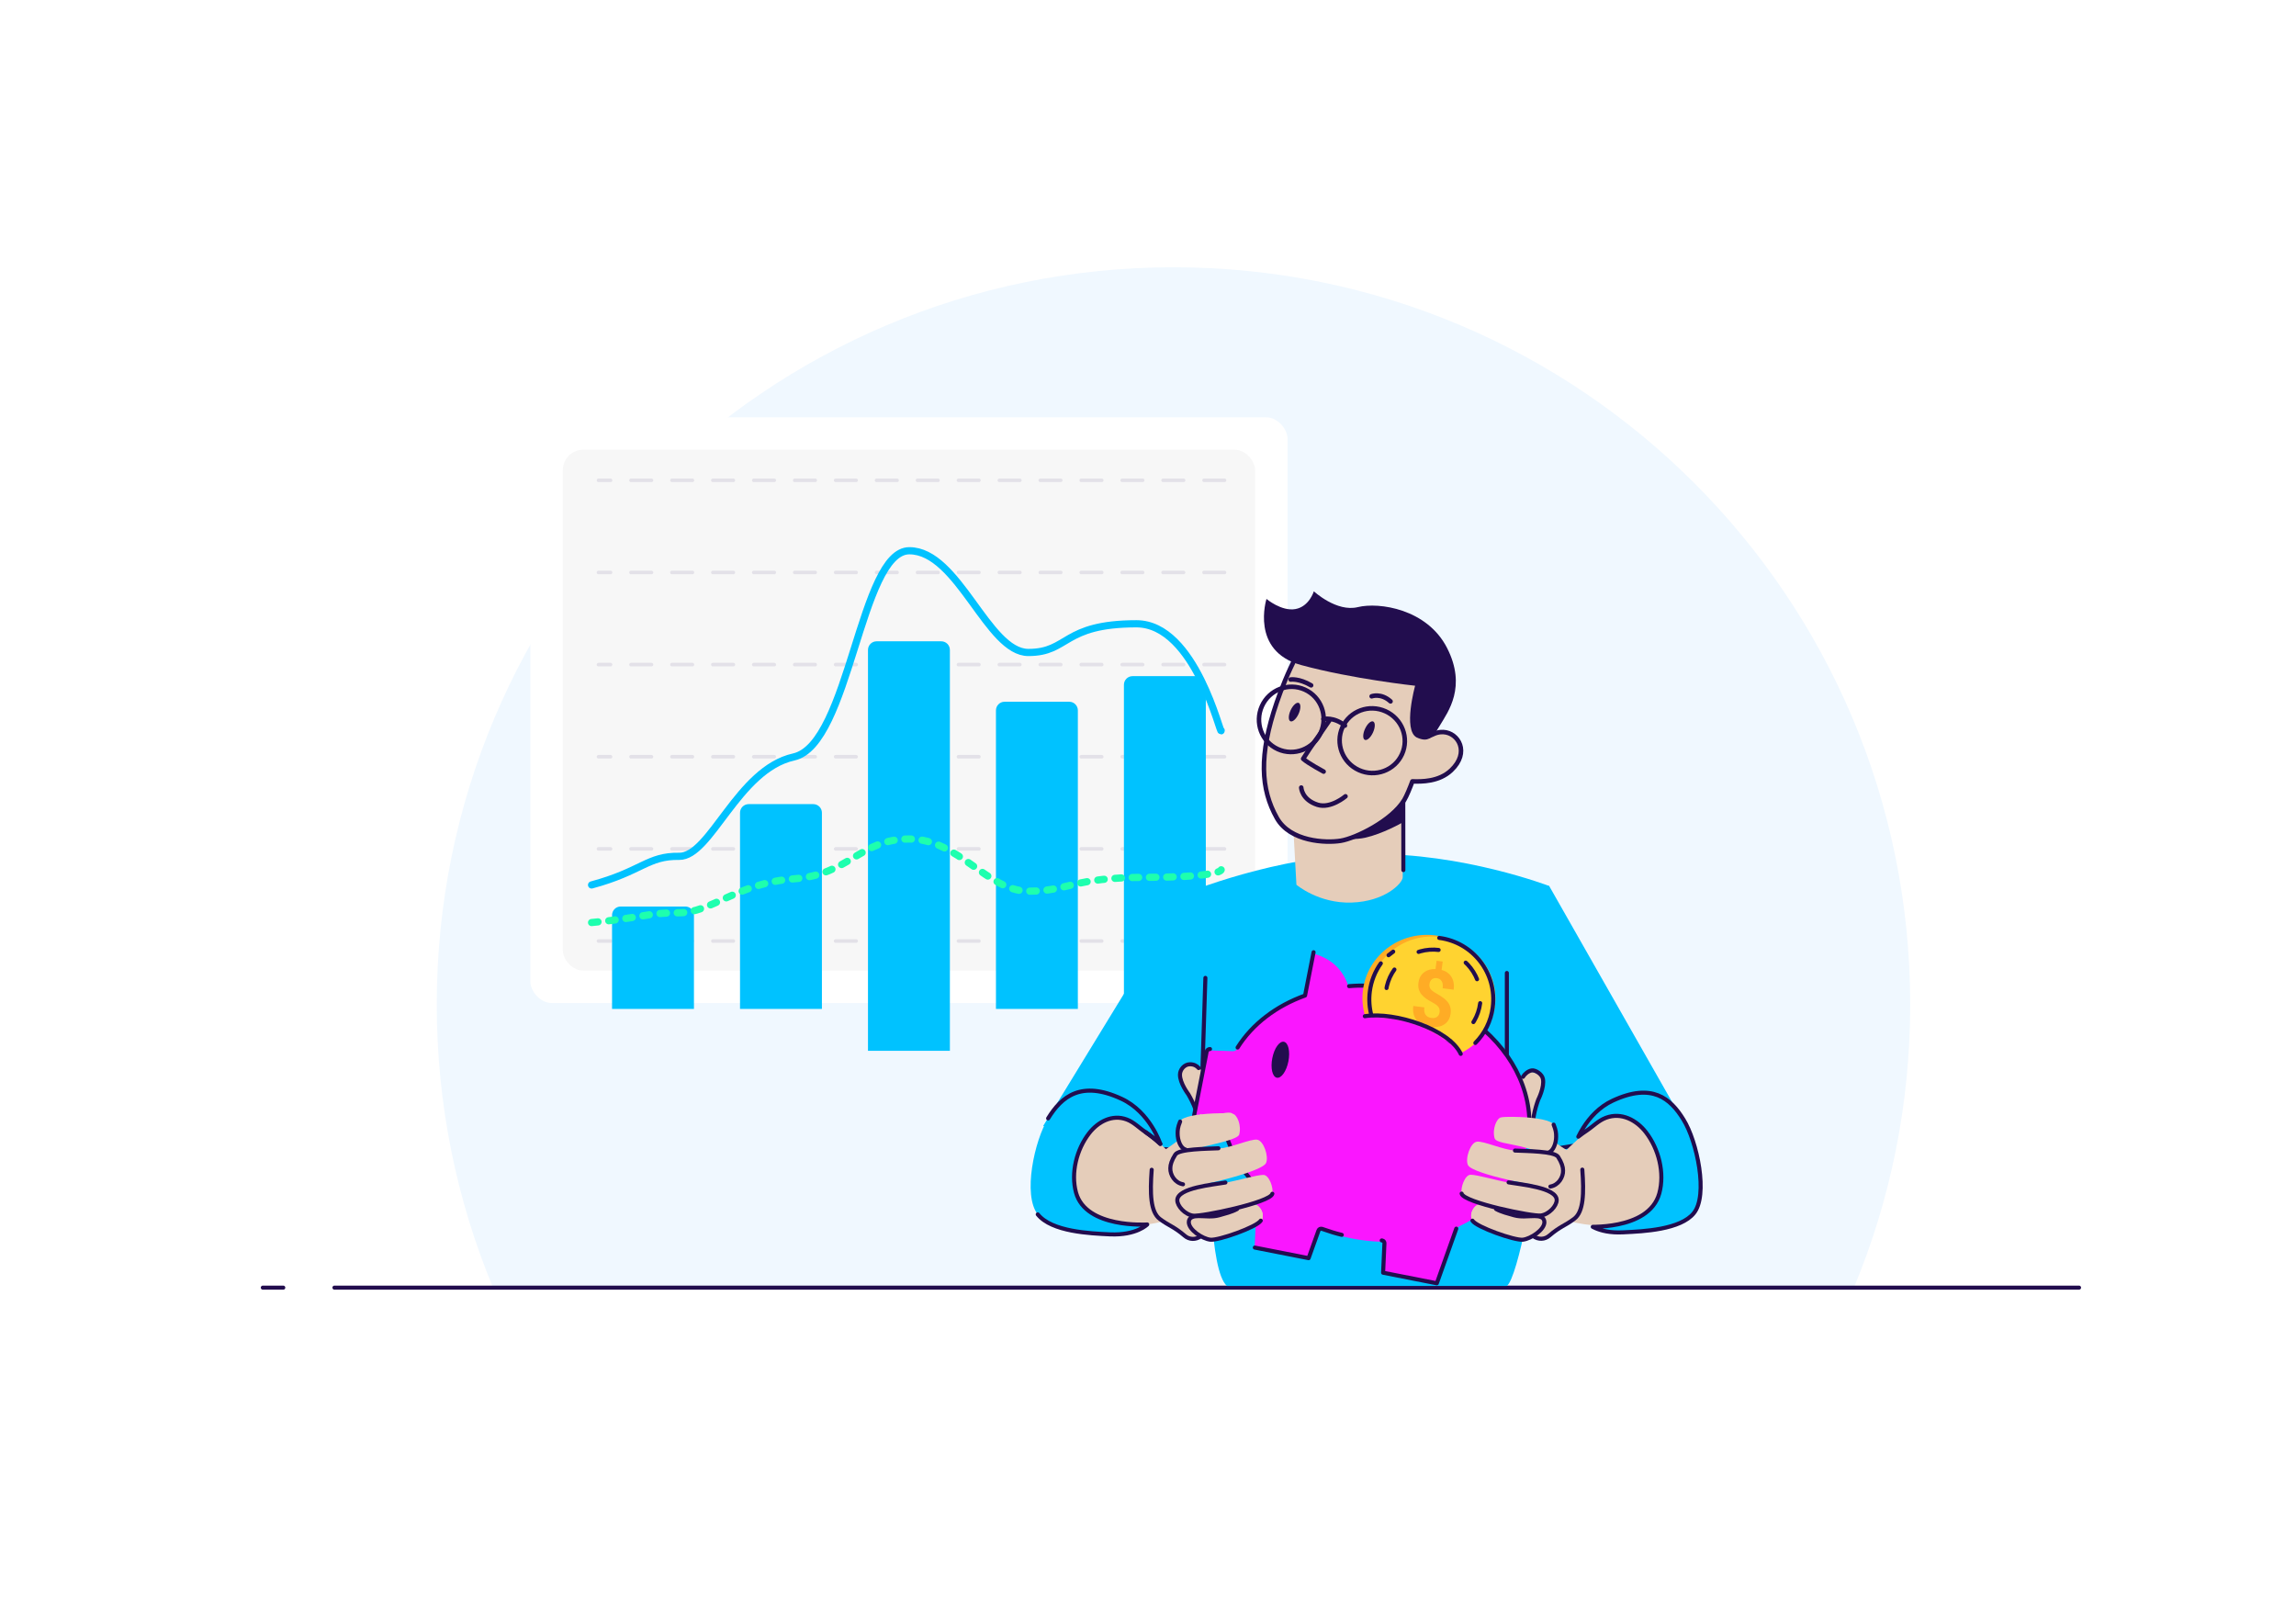 <svg width="1132" height="789" viewBox="0 0 1132 789" fill="none" xmlns="http://www.w3.org/2000/svg">
<path fill-rule="evenodd" clip-rule="evenodd" d="M914.034 634.787C931.918 591.808 941.792 544.657 941.792 495.197C941.792 294.478 779.169 131.762 578.564 131.762C377.958 131.762 215.335 294.478 215.335 495.197C215.335 544.657 225.209 591.808 243.093 634.787H914.034Z" fill="#F0F8FF"/>
<path d="M164.887 634.787H1025.03" stroke="#220D4E" stroke-width="2" stroke-linecap="round" stroke-linejoin="round"/>
<path d="M129.573 634.787H139.663" stroke="#220D4E" stroke-width="2" stroke-linecap="round" stroke-linejoin="round"/>
<g filter="url(#filter0_d)">
<rect x="261.475" y="204.71" width="373.318" height="288.775" rx="10.643" fill="white"/>
<rect x="277.475" y="220.71" width="341.318" height="256.775" rx="10.095" fill="#F7F7F7"/>
<g opacity="0.4">
<line x1="603.716" y1="235.787" x2="295.075" y2="235.787" stroke="#C6C1D2" stroke-width="1.774" stroke-linecap="round" stroke-linejoin="round" stroke-dasharray="10.09 10.09"/>
<line x1="603.716" y1="281.214" x2="295.075" y2="281.214" stroke="#C6C1D2" stroke-width="1.774" stroke-linecap="round" stroke-linejoin="round" stroke-dasharray="10.09 10.09"/>
<line x1="603.716" y1="326.64" x2="295.075" y2="326.64" stroke="#C6C1D2" stroke-width="1.774" stroke-linecap="round" stroke-linejoin="round" stroke-dasharray="10.09 10.09"/>
<line x1="603.716" y1="372.066" x2="295.075" y2="372.066" stroke="#C6C1D2" stroke-width="1.774" stroke-linecap="round" stroke-linejoin="round" stroke-dasharray="10.09 10.09"/>
<line x1="603.716" y1="417.493" x2="295.075" y2="417.493" stroke="#C6C1D2" stroke-width="1.774" stroke-linecap="round" stroke-linejoin="round" stroke-dasharray="10.09 10.09"/>
<line x1="603.716" y1="462.92" x2="295.075" y2="462.92" stroke="#C6C1D2" stroke-width="1.774" stroke-linecap="round" stroke-linejoin="round" stroke-dasharray="10.09 10.09"/>
</g>
<g filter="url(#filter1_i)">
<path d="M301.76 417.073C301.76 414.724 303.663 412.821 306.012 412.821H337.886C340.235 412.821 342.139 414.724 342.139 417.073V463.294H301.76V417.073Z" fill="#00C2FF"/>
</g>
<g filter="url(#filter2_i)">
<path d="M364.852 366.599C364.852 364.25 366.756 362.346 369.105 362.346H400.979C403.327 362.346 405.231 364.25 405.231 366.599V463.294H364.852V366.599Z" fill="#00C2FF"/>
</g>
<g filter="url(#filter3_i)">
<path d="M491.037 316.126C491.037 313.777 492.941 311.873 495.289 311.873H527.163C529.512 311.873 531.416 313.777 531.416 316.126V463.295H491.037V316.126Z" fill="#00C2FF"/>
</g>
<g filter="url(#filter4_i)">
<path d="M554.129 303.507C554.129 301.158 556.033 299.254 558.381 299.254H590.255C592.604 299.254 594.508 301.158 594.508 303.507V463.294H554.129V303.507Z" fill="#00C2FF"/>
</g>
<g filter="url(#filter5_i)">
<path d="M427.944 265.651C427.944 263.303 429.848 261.399 432.197 261.399H464.071C466.419 261.399 468.323 263.303 468.323 265.651V463.294H427.944V265.651Z" fill="#00C2FF"/>
</g>
<path d="M291.665 435.267C316.401 428.612 319.311 420.891 334.832 421.158C350.352 421.424 363.691 378.295 391.337 372.172C418.983 366.049 424.076 270.51 448.327 270.51C472.578 270.51 486.886 320.66 507.015 320.66C527.143 320.66 523.67 306.515 560.289 306.515C589.585 306.515 601.917 362.766 602.079 359.128" stroke="#00C2FF" stroke-width="3.548" stroke-linecap="round" stroke-linejoin="round"/>
<path d="M291.665 453.8C316.401 451.527 319.311 448.89 334.832 448.981C350.352 449.072 363.69 434.342 391.337 432.251C418.983 430.159 424.076 412.611 448.327 412.611C472.578 412.611 486.886 438.343 507.014 438.343C527.143 438.343 528.355 431.523 564.975 431.523C594.27 431.523 601.917 429.038 602.079 427.795" stroke="#1EFFAE" stroke-width="3.548" stroke-linecap="round" stroke-linejoin="round" stroke-dasharray="3.19 5.32"/>
</g>
<path d="M763.795 436.784C763.795 436.784 721.175 420.414 675.277 421.052C629.38 421.69 584.028 440.581 584.028 440.581C584.028 440.581 591.131 507.848 594.956 554.538C596.765 576.618 596.165 626.044 604.907 633.965H742.944C748.265 629.895 758.331 578.923 758.331 554.538C758.331 506.201 763.795 436.784 763.795 436.784Z" fill="#00C2FF"/>
<path d="M831.651 556.038L751.623 583.736L706.427 445.66L763.799 436.785L831.651 556.038Z" fill="#00C2FF"/>
<path d="M806.115 559.763L767.39 566.225" stroke="#220D4E" stroke-width="2" stroke-linecap="round" stroke-linejoin="round"/>
<path d="M742.929 479.664L742.929 545.614" stroke="#220D4E" stroke-width="2" stroke-linecap="round" stroke-linejoin="round"/>
<path d="M615.267 576.211L514.31 555.107L584.397 440.43L639.011 449.901L615.267 576.211Z" fill="#00C2FF"/>
<path d="M551.311 565.781L605.372 567.637" stroke="#220D4E" stroke-width="2" stroke-linecap="round" stroke-linejoin="round"/>
<path d="M594.292 482.084L591.784 559.94" stroke="#220D4E" stroke-width="2" stroke-linecap="round" stroke-linejoin="round"/>
<path d="M755.245 560.414C756.486 559.808 757.347 558.699 756.453 556.952C754.347 552.753 758.404 542.1 758.404 542.1C758.404 542.1 761.547 536.001 760.704 531.86C760.288 529.55 753.78 527.669 752.93 528.3C751.722 529.09 750.768 530.216 750.034 531.493L753.298 549.603L755.245 560.414Z" fill="#E5CDBA"/>
<path d="M755.245 560.414C756.486 559.809 757.346 558.7 756.453 556.952C754.347 552.753 758.404 542.1 758.404 542.1C758.404 542.1 761.547 536.001 760.704 531.86C760.288 529.55 757.014 527.369 755.147 527.706C753.279 528.042 751.628 529.58 750.894 530.857" stroke="#220D4E" stroke-width="2" stroke-linecap="round" stroke-linejoin="round"/>
<path d="M592.202 556.867C590.874 556.492 589.83 555.553 590.399 553.675C591.727 549.169 585.845 539.404 585.845 539.404C585.845 539.404 581.671 533.959 581.766 529.734C581.766 527.387 585.845 523.992 588.786 524.852C590.115 525.415 591.253 526.354 592.202 527.481V545.882V556.867Z" fill="#E5CDBA"/>
<path d="M592.202 556.867C590.874 556.492 589.83 555.553 590.399 553.675C591.727 549.168 585.845 539.404 585.845 539.404C585.845 539.404 581.671 533.959 581.766 529.734C581.766 527.387 583.864 524.66 586.71 524.66C588.607 524.66 590.03 525.411 590.979 526.538" stroke="#220D4E" stroke-width="2" stroke-linecap="round" stroke-linejoin="round"/>
<path d="M753.852 556.337C753.925 554.681 753.916 553.008 753.826 551.32C752.638 530.116 738.513 510.128 716.915 498.111C716.573 497.919 716.272 497.734 715.922 497.582C714.743 496.932 713.514 496.315 712.245 495.689C712.245 495.689 712.245 495.689 712.253 495.649C711.212 495.152 710.122 494.687 709.073 494.23C708.804 494.094 708.528 493.998 708.292 493.91C708.251 493.902 708.211 493.894 708.178 493.845C702.494 491.433 696.406 489.567 689.989 488.306L689.867 488.282L689.827 488.274C689.705 488.25 689.583 488.226 689.502 488.21C689.38 488.186 689.299 488.17 689.177 488.146C689.096 488.13 689.055 488.122 688.974 488.106C688.852 488.082 688.73 488.058 688.649 488.042L688.608 488.034C687.755 487.867 686.895 487.739 686.034 487.612C685.993 487.604 685.952 487.596 685.871 487.58C685.01 487.452 684.19 487.333 683.322 487.245C683.24 487.23 683.2 487.222 683.118 487.206C680.236 486.848 677.362 486.659 674.554 486.566C671.324 486.474 668.144 486.559 665.013 486.82C663.907 483.219 662.121 479.86 659.55 477.057C656.654 473.982 652.746 471.542 647.505 470.094L643.306 491.45C629.099 496.552 617.346 505.478 610.046 517.076C609.627 517.704 608.721 518.236 607.966 518.213L596.441 517.827C595.687 517.804 594.943 518.368 594.793 519.132L588.467 551.307C588.324 552.031 588.791 552.874 589.499 553.139L602.596 557.97C603.303 558.234 604.03 559.045 604.269 559.761C606.953 568.852 612.004 577.49 618.964 584.999C619.487 585.561 619.873 586.598 619.845 587.386L618.538 615.702L645.059 620.917L649.931 607.296C650.195 606.596 650.891 606.273 651.614 606.457C651.655 606.465 651.655 606.465 651.696 606.473C651.972 606.569 652.289 606.673 652.565 606.769C655.443 607.795 658.385 608.707 661.408 609.427C662.935 609.811 664.471 610.154 666.014 610.458C671.091 611.456 676.165 612.036 681.116 612.174C681.157 612.182 681.197 612.19 681.279 612.206C681.319 612.214 681.36 612.222 681.4 612.23C682.05 612.358 682.483 612.944 682.438 613.603L681.782 628.095L708.263 633.302L717.862 606.365C718.126 605.665 718.884 604.812 719.58 604.489C736.847 596.271 749.432 582.036 752.951 564.139C753.457 561.565 753.76 558.951 753.852 556.337Z" fill="#FA16FF"/>
<path d="M753.983 555.675C754.055 554.018 754.047 552.345 753.957 550.657C752.768 529.453 738.643 509.465 717.045 497.449C716.704 497.256 716.402 497.072 716.053 496.919C714.873 496.27 713.644 495.652 712.375 495.027C712.375 495.027 712.375 495.027 712.383 494.986C711.342 494.489 710.252 494.024 709.203 493.567C708.934 493.431 708.658 493.335 708.422 493.247C708.382 493.239 708.341 493.231 708.308 493.183M683.452 486.583C683.371 486.567 683.33 486.559 683.249 486.543C680.366 486.185 677.493 485.996 674.685 485.903C671.454 485.811 668.274 485.896 665.143 486.158M647.635 469.431L643.436 490.787C629.229 495.889 617.476 504.815 610.176 516.413M596.572 517.164C595.817 517.141 595.073 517.705 594.923 518.469L588.597 550.644C588.455 551.368 588.921 552.212 589.629 552.476M604.399 559.098C607.083 568.189 612.134 576.827 619.095 584.336C619.617 584.898 620.004 585.935 619.975 586.723M618.668 615.039L645.189 620.254L650.061 606.633C650.325 605.933 651.021 605.61 651.745 605.794C651.785 605.802 651.785 605.802 651.826 605.81C652.102 605.906 652.419 606.01 652.696 606.106C655.574 607.132 658.516 608.044 661.538 608.764M681.246 611.511C681.287 611.519 681.328 611.527 681.409 611.543C681.449 611.551 681.49 611.559 681.531 611.567C682.18 611.695 682.614 612.281 682.568 612.941L681.913 627.432L708.393 632.639L717.992 605.703" stroke="#220D4E" stroke-width="2" stroke-linecap="round" stroke-linejoin="round"/>
<ellipse cx="631.256" cy="522.438" rx="4.046" ry="9.028" transform="rotate(11.123 631.256 522.438)" fill="#220D4E"/>
<mask id="mask0" mask-type="alpha" maskUnits="userSpaceOnUse" x="663" y="445" width="90" height="80">
<path d="M747.799 510.191C754.539 504.044 753.873 488.795 745.507 466.282C729.533 449.638 725.845 440.544 696.945 448.75C673.688 445.75 647.296 501.534 676.623 501.012C679.534 500.96 682.485 501.119 685.458 501.503C699.334 503.292 711.491 509.678 720.597 518.933C733.102 531.643 736.03 520.923 747.799 510.191Z" fill="#C4C4C4"/>
</mask>
<g mask="url(#mask0)">
<path d="M699.744 523.213C717.288 525.476 733.302 513.416 735.512 496.277C737.723 479.137 725.292 463.409 707.748 461.147C690.204 458.884 674.19 470.944 671.98 488.083C669.769 505.223 682.2 520.951 699.744 523.213Z" fill="#FFAC25"/>
<path d="M702.378 522.063C719.382 524.256 734.902 512.577 737.043 495.978C739.183 479.378 727.134 464.144 710.13 461.951C693.126 459.758 677.605 471.437 675.465 488.036C673.324 504.636 685.373 519.87 702.378 522.063Z" fill="#FFD330"/>
<circle cx="706.56" cy="491.549" r="23.406" transform="rotate(7.348 706.56 491.549)" stroke="#220D4E" stroke-width="2" stroke-linecap="round" stroke-linejoin="round" stroke-dasharray="10 15"/>
<path d="M709.755 499.033C709.889 497.994 709.707 497.132 709.208 496.45C708.724 495.756 707.831 495.061 706.531 494.365C705.231 493.669 704.118 493.003 703.192 492.368C702.269 491.721 701.492 491.021 700.862 490.27C700.246 489.508 699.795 488.65 699.51 487.699C699.237 486.749 699.181 485.652 699.341 484.41C699.617 482.268 700.521 480.6 702.052 479.405C703.584 478.211 705.487 477.644 707.761 477.706L708.286 473.637L711.297 474.025L710.765 478.151C712.944 478.754 714.56 479.916 715.614 481.637C716.669 483.346 717.037 485.436 716.718 487.907L711.28 487.206C711.476 485.685 711.309 484.51 710.778 483.681C710.262 482.842 709.483 482.355 708.442 482.22C707.413 482.088 706.578 482.283 705.937 482.806C705.297 483.316 704.91 484.091 704.776 485.13C704.652 486.094 704.828 486.903 705.305 487.557C705.782 488.211 706.727 488.939 708.141 489.74C709.568 490.542 710.729 491.278 711.625 491.948C712.522 492.605 713.259 493.319 713.836 494.089C714.414 494.846 714.822 495.685 715.061 496.605C715.301 497.512 715.346 498.543 715.198 499.696C714.92 501.851 714.029 503.515 712.526 504.687C711.023 505.859 709.09 506.415 706.726 506.355L706.238 510.139L703.246 509.753L703.731 505.988C701.196 505.378 699.32 504.202 698.104 502.46C696.901 500.707 696.468 498.531 696.803 495.932L702.241 496.634C702.046 498.142 702.248 499.347 702.846 500.249C703.458 501.14 704.428 501.671 705.758 501.842C706.862 501.985 707.771 501.806 708.486 501.305C709.203 500.792 709.626 500.034 709.755 499.033Z" fill="#FFAC25"/>
<path d="M709.578 462.377C726.312 464.535 738.129 479.85 735.97 496.585C735.079 503.498 731.942 509.572 727.387 514.168M680.793 474.932C677.96 478.897 676.037 483.598 675.37 488.769C673.212 505.504 685.028 520.819 701.763 522.977C704.718 523.358 707.628 523.304 710.43 522.863" stroke="#220D4E" stroke-width="2" stroke-linecap="round" stroke-linejoin="round"/>
<path d="M684.594 470.923L686.901 469.143" stroke="#220D4E" stroke-width="2" stroke-linecap="round" stroke-linejoin="round"/>
</g>
<path d="M672.907 500.976C687.878 498.62 714.61 507.521 720.191 519.556" stroke="#220D4E" stroke-width="2" stroke-linecap="round"/>
<path d="M553.384 550.691C561.069 551.911 579.474 571.158 579.474 571.158C579.474 571.158 586.684 598.292 577.956 600.92C555.377 607.586 544.941 602.798 536.213 596.789C529.382 592.095 528.339 582.331 528.718 574.82C529.477 563.178 537.731 548.156 553.384 550.691Z" fill="#E5CDBA"/>
<path d="M572.073 563.929C572.073 563.929 566.95 548.156 552.909 541.677C533.081 532.476 523.404 540.551 516.763 551.348C510.027 562.145 504.145 589.184 511.64 598.667C518.566 607.305 537.445 608.056 547.311 608.525C560.404 609.089 565.621 603.643 565.621 603.643C565.621 603.643 535.453 605.709 530.519 587.964C527.863 578.2 530.804 566.651 536.971 558.671C541.335 553.038 548.355 549.188 555.565 551.911C559.075 553.226 561.637 556.042 564.768 558.108C567.329 559.892 569.796 561.769 572.073 563.929Z" fill="#00C2FF"/>
<path d="M516.76 551.348C523.401 540.551 533.078 532.476 552.906 541.677C566.947 548.155 572.07 563.928 572.07 563.928C569.793 561.769 567.326 559.891 564.765 558.107" stroke="#220D4E" stroke-width="2" stroke-linecap="round" stroke-linejoin="round"/>
<path d="M572.072 563.928C569.795 561.769 567.329 559.891 564.767 558.107C561.637 556.042 559.075 553.225 555.565 551.911C548.355 549.188 541.334 553.038 536.97 558.671C530.804 566.651 527.863 578.199 530.519 587.964C535.452 605.708 565.621 603.643 565.621 603.643C565.621 603.643 560.403 609.088 547.311 608.525C537.445 608.056 518.566 607.304 511.64 598.667" stroke="#220D4E" stroke-width="2" stroke-linecap="round" stroke-linejoin="round"/>
<path d="M592.012 609.444C589.451 611.322 586.32 611.134 584.138 609.256C578.635 604.562 576.548 604.468 571.9 600.994C567.156 597.52 566.966 588.226 567.82 576.677C568.579 565.129 580.722 568.322 590.399 550.013C590.399 550.013 591.727 550.107 592.297 548.981V556.679L592.107 580.245L592.012 609.444Z" fill="#E5CDBA"/>
<path d="M592.012 609.444C589.451 611.322 586.32 611.134 584.138 609.256C578.635 604.562 576.548 604.468 571.9 600.994C567.156 597.52 566.966 588.225 567.82 576.677" stroke="#220D4E" stroke-width="2" stroke-miterlimit="10" stroke-linecap="round"/>
<path d="M614.212 575.175L612.03 566.725C612.03 566.725 618.386 563.909 620.094 564.754C622.371 565.787 623.699 571.232 622.276 573.204C621.138 574.612 614.212 575.175 614.212 575.175Z" fill="#E5CDBA"/>
<path d="M600.461 557.618L599.702 549.544C599.702 549.544 605.869 547.854 607.292 548.793C609.189 550.013 609.663 555.271 608.051 556.867C606.912 558.181 600.461 557.618 600.461 557.618Z" fill="#E5CDBA"/>
<path d="M617.724 590.761L615.636 582.686C615.636 582.686 621.329 580.058 622.941 580.903C624.934 581.935 626.357 587.193 625.029 588.977C623.985 590.385 617.724 590.761 617.724 590.761Z" fill="#E5CDBA"/>
<path d="M586.503 602.497C586.503 606.252 593.144 610.759 597.129 611.134C601.113 611.51 619.993 604.938 621.985 601.745C623.977 598.553 620.846 593.202 617.621 593.765C614.68 594.328 606.236 598.647 599.785 599.492C593.998 600.337 586.503 597.708 586.503 602.497Z" fill="#E5CDBA"/>
<path d="M577.399 576.02C577.304 579.306 580.918 584.244 584.903 584.901C588.888 585.558 621.988 577.898 624.17 573.391C625.688 570.293 623.031 562.313 619.806 561.843C616.58 561.374 606.903 565.88 601.116 566.162C595.329 566.444 581.668 566.444 579.865 569.26C578.063 572.077 577.399 574.236 577.399 576.02Z" fill="#E5CDBA"/>
<path d="M580.322 558.947C580.322 562.233 582.328 566.441 584.795 567.098C586.123 567.474 588.481 566.48 595.121 564.883C600.909 563.475 610.301 561.482 610.965 559.322C612.198 554.722 609.921 549.558 607.834 549.089C605.747 548.619 598.727 548.807 595.121 549.089C591.516 549.37 582.693 550.215 581.555 553.032C580.511 555.849 580.322 557.069 580.322 558.947Z" fill="#E5CDBA"/>
<path d="M580.436 591.699C580.436 594.61 584.23 598.741 588.215 599.304C592.199 599.868 626.353 592.826 627.302 588.507C627.966 585.597 625.689 579.119 622.843 579.212C619.522 579.212 610.604 581.935 604.153 583.062C598.461 584.001 580.436 585.503 580.436 591.699Z" fill="#E5CDBA"/>
<path d="M586.503 602.497C586.503 606.252 593.144 610.759 597.129 611.134C601.113 611.51 619.993 604.938 621.985 601.745C623.977 598.553 620.846 593.202 617.621 593.765C614.68 594.328 606.236 598.647 599.785 599.492C593.998 600.337 586.503 597.708 586.503 602.497Z" fill="#E5CDBA"/>
<path d="M614.777 604.656L611.741 598.459C611.741 598.459 616.864 594.986 618.477 595.173C620.564 595.549 622.556 599.492 621.513 601.37C620.659 602.778 614.777 604.656 614.777 604.656Z" fill="#E5CDBA"/>
<path d="M600.723 566.088C594.936 566.37 581.275 566.37 579.472 569.186C577.67 572.003 577.005 574.162 577.005 575.946C576.911 579.232 579.282 583.176 583.267 583.833" stroke="#220D4E" stroke-width="2" stroke-miterlimit="10" stroke-linecap="round"/>
<path d="M604.161 582.968C598.469 584 580.443 585.502 580.443 591.699C580.443 594.61 584.238 598.741 588.223 599.304C592.207 599.867 626.36 592.826 627.309 588.507" stroke="#220D4E" stroke-width="2" stroke-miterlimit="10" stroke-linecap="round"/>
<path d="M581.841 552.907C580.702 555.723 580.607 557.038 580.607 558.822C580.607 562.108 582.031 566.051 584.497 566.708" stroke="#220D4E" stroke-width="2" stroke-miterlimit="10" stroke-linecap="round"/>
<path d="M621.598 601.765C619.606 604.958 600.727 611.624 596.742 611.154C592.758 610.685 586.117 606.272 586.117 602.517C586.117 599.888 588.773 599.512 590.955 599.512C594.37 599.512 597.596 600.075 601.011 599.137C603.952 598.292 607.178 597.541 609.929 596.038" stroke="#220D4E" stroke-width="2" stroke-miterlimit="10" stroke-linecap="round"/>
<path d="M794.169 550.691C786.484 551.911 768.08 571.158 768.08 571.158C768.08 571.158 760.869 598.292 769.598 600.921C792.177 607.587 802.612 602.798 811.34 596.79C818.171 592.095 819.215 582.331 818.835 574.82C818.171 563.178 809.917 548.156 794.169 550.691Z" fill="#E5CDBA"/>
<path d="M795.153 542.585L795.155 542.585C804.913 538.056 811.996 537.857 817.389 539.957C822.814 542.069 826.748 546.587 830.026 551.962L830.026 551.962L830.031 551.971C833.303 557.216 836.425 566.531 837.776 575.728C838.45 580.315 838.676 584.826 838.276 588.744C837.874 592.682 836.852 595.908 835.13 598.038L835.127 598.042C831.904 602.062 825.772 604.357 818.984 605.678C812.468 606.945 805.599 607.27 800.679 607.503C800.513 607.511 800.35 607.519 800.189 607.526L800.186 607.527C793.791 607.848 789.392 606.677 786.621 605.462C786.123 605.243 785.677 605.023 785.28 604.809C785.759 604.807 786.282 604.798 786.841 604.782C789.784 604.697 793.772 604.397 797.927 603.531C806.15 601.816 815.458 597.781 818.087 588.326L818.088 588.32C820.838 578.212 817.794 566.346 811.463 558.154L811.463 558.153C806.958 552.338 799.513 548.129 791.726 551.069C789.83 551.779 788.219 552.884 786.726 554.028C786.249 554.393 785.79 554.758 785.338 555.116C784.34 555.908 783.376 556.673 782.324 557.367C780.903 558.305 779.506 559.302 778.152 560.375C778.799 559.043 779.651 557.459 780.729 555.771C783.707 551.109 788.369 545.716 795.153 542.585Z" fill="#00C2FF" stroke="#220D4E" stroke-width="2" stroke-linecap="round" stroke-linejoin="round"/>
<path d="M755.938 609.37C758.499 611.248 761.63 611.06 763.812 609.183C769.314 604.488 771.402 604.394 776.05 600.92C780.794 597.447 780.983 588.152 780.13 576.604C779.371 565.055 768.351 570.832 758.675 552.524C758.675 552.524 755.149 552.37 754.579 551.243L755.653 556.606L755.748 580.171L755.938 609.37Z" fill="#E5CDBA"/>
<path d="M755.938 609.37C758.5 611.248 761.631 611.06 763.813 609.182C769.315 604.488 771.402 604.394 776.051 600.92C780.794 597.447 780.984 588.152 780.13 576.604" stroke="#220D4E" stroke-width="2" stroke-miterlimit="10" stroke-linecap="round"/>
<path d="M733.731 575.101L735.913 566.651C735.913 566.651 729.557 563.835 727.849 564.68C725.572 565.713 724.244 571.158 725.667 573.13C726.806 574.538 733.731 575.101 733.731 575.101Z" fill="#E5CDBA"/>
<path d="M730.222 590.687L732.309 582.612C732.309 582.612 726.617 579.984 725.004 580.829C723.012 581.861 721.589 587.119 722.917 588.903C723.961 590.311 730.222 590.687 730.222 590.687Z" fill="#E5CDBA"/>
<path d="M761.438 602.423C761.438 606.178 754.797 610.685 750.812 611.06C746.828 611.436 727.948 604.864 725.956 601.671C723.964 598.479 727.095 593.128 730.32 593.691C733.261 594.254 741.705 598.573 748.156 599.418C753.943 600.263 761.438 597.634 761.438 602.423Z" fill="#E5CDBA"/>
<path d="M770.533 577.017C770.627 580.303 768.256 584.246 764.271 584.903C760.287 585.561 725.943 578.895 723.761 574.388C722.244 571.29 724.9 563.309 728.125 562.84C731.446 562.37 741.028 566.877 746.815 567.159C752.602 567.44 766.263 567.44 768.066 570.257C769.868 573.074 770.533 575.233 770.533 577.017Z" fill="#E5CDBA"/>
<path d="M767.514 560.728C767.514 564.014 766.091 567.957 763.624 568.615C762.296 568.99 755.845 566.643 749.204 565.047C743.417 563.639 737.535 563.263 736.871 561.104C735.638 556.503 737.915 551.339 740.002 550.87C742.089 550.4 749.109 550.588 752.714 550.87C756.319 551.152 765.142 551.997 766.281 554.813C767.324 557.63 767.514 558.85 767.514 560.728Z" fill="#E5CDBA"/>
<path d="M767.514 591.625C767.514 594.536 763.719 598.667 759.735 599.23C755.75 599.794 721.597 592.846 720.648 588.433C719.984 585.523 722.261 579.045 725.107 579.138C728.428 579.138 737.345 581.861 743.797 582.988C749.489 583.927 767.514 585.429 767.514 591.625Z" fill="#E5CDBA"/>
<path d="M761.438 602.423C761.438 606.178 754.797 610.685 750.812 611.06C746.828 611.436 727.948 604.864 725.956 601.671C723.964 598.479 727.095 593.128 730.32 593.691C733.261 594.254 741.705 598.573 748.156 599.418C753.943 600.263 761.438 597.634 761.438 602.423Z" fill="#E5CDBA"/>
<path d="M733.17 604.582L736.206 598.386C736.206 598.386 731.083 594.912 729.47 595.1C727.383 595.475 725.391 599.418 726.434 601.296C727.288 602.704 733.17 604.582 733.17 604.582Z" fill="#E5CDBA"/>
<path d="M746.929 567.204C752.716 567.486 766.377 567.486 768.18 570.302C769.982 573.119 770.647 575.278 770.647 577.062C770.741 580.348 768.37 584.291 764.385 584.949" stroke="#220D4E" stroke-width="2" stroke-miterlimit="10" stroke-linecap="round"/>
<path d="M743.784 582.894C749.476 583.927 767.502 585.429 767.502 591.625C767.502 594.536 763.707 598.667 759.722 599.23C755.738 599.794 721.584 592.846 720.636 588.433" stroke="#220D4E" stroke-width="2" stroke-miterlimit="10" stroke-linecap="round"/>
<path d="M765.993 554.429C767.132 557.246 767.226 558.56 767.226 560.344C767.226 563.63 765.803 567.573 763.337 568.231" stroke="#220D4E" stroke-width="2" stroke-miterlimit="10" stroke-linecap="round"/>
<path d="M725.953 601.765C727.946 604.958 746.825 611.624 750.809 611.154C754.794 610.685 761.435 606.272 761.435 602.517C761.435 599.888 758.779 599.512 756.597 599.512C753.181 599.512 749.956 600.075 746.54 599.137C743.599 598.292 740.374 597.541 737.622 596.038" stroke="#220D4E" stroke-width="2" stroke-miterlimit="10" stroke-linecap="round"/>
<path d="M637.842 411.777L639.173 436.166C639.173 436.166 650.105 445.503 666.422 444.95C682.738 444.398 691.321 435.614 691.583 432.59L692.022 367.236L637.842 411.777Z" fill="#E5CDBA"/>
<path d="M691.327 383.186C691.327 383.186 654.373 408.339 635.953 403.205C643.778 412.969 664.458 414.942 673.139 412.969C681.82 410.995 691.091 405.698 691.091 405.698L691.327 383.186Z" fill="#220D4E"/>
<path d="M691.838 375.795L691.9 428.947" stroke="#220D4E" stroke-width="2" stroke-linecap="round" stroke-linejoin="round"/>
<path d="M704.392 362.901C705.088 360.301 706.42 356.31 707.529 352.169C712.882 332.192 701.027 311.658 681.05 306.305C664.658 301.913 647.892 309.106 639.444 322.866C634.935 331.56 631.725 339.743 629.425 346.48C620.616 372.278 621.496 388.99 629.542 403.284C636.095 414.928 653.632 415.681 660.99 414.491C668.348 413.302 686.149 404.631 692.348 394.378C693.479 392.524 695.277 388.131 696.348 385.207C696.488 385.21 696.635 385.213 696.79 385.217C700.728 385.308 709.408 385.508 715.505 379.736C724.836 370.914 719.03 361.246 711.619 360.894C708.14 360.736 706.301 362.255 704.392 362.901Z" fill="#E5CDBA" stroke="#220D4E" stroke-width="2.236" stroke-miterlimit="10" stroke-linecap="round" stroke-linejoin="round"/>
<path d="M624.418 295.262C624.418 295.262 616.272 320.985 641.52 327.862C666.768 334.74 697.7 338.053 697.7 338.053C697.7 338.053 691.642 359.869 698.429 363.534C704.103 366.126 706.133 364.011 709.999 357.493C713.865 350.975 723.264 338.615 713.432 319.401C703.6 300.187 679.925 296.732 669.438 299.303C658.951 301.873 647.765 291.505 647.765 291.505C647.765 291.505 645.523 299.043 638.656 300.264C631.79 301.484 624.418 295.262 624.418 295.262Z" fill="#220D4E"/>
<path d="M636.207 355.575C637.293 356.071 639.098 354.449 640.239 351.952C641.38 349.454 641.424 347.028 640.339 346.532C639.253 346.036 637.448 347.658 636.307 350.155C635.166 352.653 635.122 355.079 636.207 355.575Z" fill="#220D4E"/>
<path d="M672.895 364.73C673.981 365.226 675.786 363.604 676.927 361.107C678.068 358.61 678.112 356.183 677.026 355.687C675.941 355.191 674.136 356.814 672.995 359.311C671.854 361.808 671.81 364.234 672.895 364.73Z" fill="#220D4E"/>
<path d="M652.594 380.383C652.594 380.383 644.981 376.31 642.489 374.083C646.9 366.987 649.821 363.459 655.272 355.414" stroke="#220D4E" stroke-width="2.236" stroke-miterlimit="10" stroke-linecap="round" stroke-linejoin="round"/>
<path d="M663.371 392.576C663.371 392.576 656.056 398.814 649.587 396.741C641.744 394.23 641.553 388.256 641.553 388.256" stroke="#220D4E" stroke-width="2.236" stroke-miterlimit="10" stroke-linecap="round" stroke-linejoin="round"/>
<path d="M636.324 335C636.324 335 640.426 334.344 646.423 337.862" stroke="#220D4E" stroke-width="2.236" stroke-miterlimit="10" stroke-linecap="round" stroke-linejoin="round"/>
<path d="M676.269 343.267C676.269 343.267 680.869 341.519 685.58 345.771" stroke="#220D4E" stroke-width="2.236" stroke-miterlimit="10" stroke-linecap="round" stroke-linejoin="round"/>
<path d="M630.023 369.323C638.029 372.948 647.495 369.316 651.164 361.211C654.834 353.105 651.318 343.596 643.312 339.971C635.306 336.346 625.84 339.978 622.17 348.084C618.501 356.189 622.016 365.698 630.023 369.323Z" stroke="#220D4E" stroke-width="2.236" stroke-miterlimit="10" stroke-linecap="round" stroke-linejoin="round"/>
<path d="M669.988 379.654C678.093 383.323 687.602 379.808 691.227 371.801C694.852 363.795 691.22 354.33 683.115 350.66C675.01 346.99 665.501 350.506 661.876 358.512C658.251 366.519 661.883 375.984 669.988 379.654Z" stroke="#220D4E" stroke-width="2.236" stroke-miterlimit="10" stroke-linecap="round" stroke-linejoin="round"/>
<path d="M652.488 354.477C652.488 354.477 657.584 353.264 663.098 357.716" stroke="#220D4E" stroke-width="2.236" stroke-miterlimit="10" stroke-linecap="round" stroke-linejoin="round"/>
<defs>
<filter id="filter0_d" x="258.475" y="202.71" width="379.318" height="294.775" filterUnits="userSpaceOnUse" color-interpolation-filters="sRGB">
<feFlood flood-opacity="0" result="BackgroundImageFix"/>
<feColorMatrix in="SourceAlpha" type="matrix" values="0 0 0 0 0 0 0 0 0 0 0 0 0 0 0 0 0 0 127 0"/>
<feOffset dy="1"/>
<feGaussianBlur stdDeviation="1.5"/>
<feColorMatrix type="matrix" values="0 0 0 0 0 0 0 0 0 0.202 0 0 0 0 0.388 0 0 0 0.15 0"/>
<feBlend mode="normal" in2="BackgroundImageFix" result="effect1_dropShadow"/>
<feBlend mode="normal" in="SourceGraphic" in2="effect1_dropShadow" result="shape"/>
</filter>
<filter id="filter1_i" x="301.76" y="412.821" width="40.379" height="50.474" filterUnits="userSpaceOnUse" color-interpolation-filters="sRGB">
<feFlood flood-opacity="0" result="BackgroundImageFix"/>
<feBlend mode="normal" in="SourceGraphic" in2="BackgroundImageFix" result="shape"/>
<feColorMatrix in="SourceAlpha" type="matrix" values="0 0 0 0 0 0 0 0 0 0 0 0 0 0 0 0 0 0 127 0" result="hardAlpha"/>
<feOffset dy="33.078"/>
<feComposite in2="hardAlpha" operator="arithmetic" k2="-1" k3="1"/>
<feColorMatrix type="matrix" values="0 0 0 0 0.117 0 0 0 0 1 0 0 0 0 0.682 0 0 0 1 0"/>
<feBlend mode="normal" in2="shape" result="effect1_innerShadow"/>
</filter>
<filter id="filter2_i" x="364.852" y="362.346" width="40.379" height="100.948" filterUnits="userSpaceOnUse" color-interpolation-filters="sRGB">
<feFlood flood-opacity="0" result="BackgroundImageFix"/>
<feBlend mode="normal" in="SourceGraphic" in2="BackgroundImageFix" result="shape"/>
<feColorMatrix in="SourceAlpha" type="matrix" values="0 0 0 0 0 0 0 0 0 0 0 0 0 0 0 0 0 0 127 0" result="hardAlpha"/>
<feOffset dy="33.078"/>
<feComposite in2="hardAlpha" operator="arithmetic" k2="-1" k3="1"/>
<feColorMatrix type="matrix" values="0 0 0 0 0.117 0 0 0 0 1 0 0 0 0 0.682 0 0 0 1 0"/>
<feBlend mode="normal" in2="shape" result="effect1_innerShadow"/>
</filter>
<filter id="filter3_i" x="491.037" y="311.873" width="40.379" height="151.422" filterUnits="userSpaceOnUse" color-interpolation-filters="sRGB">
<feFlood flood-opacity="0" result="BackgroundImageFix"/>
<feBlend mode="normal" in="SourceGraphic" in2="BackgroundImageFix" result="shape"/>
<feColorMatrix in="SourceAlpha" type="matrix" values="0 0 0 0 0 0 0 0 0 0 0 0 0 0 0 0 0 0 127 0" result="hardAlpha"/>
<feOffset dy="33.078"/>
<feComposite in2="hardAlpha" operator="arithmetic" k2="-1" k3="1"/>
<feColorMatrix type="matrix" values="0 0 0 0 0.117 0 0 0 0 1 0 0 0 0 0.682 0 0 0 1 0"/>
<feBlend mode="normal" in2="shape" result="effect1_innerShadow"/>
</filter>
<filter id="filter4_i" x="554.129" y="299.254" width="40.379" height="164.04" filterUnits="userSpaceOnUse" color-interpolation-filters="sRGB">
<feFlood flood-opacity="0" result="BackgroundImageFix"/>
<feBlend mode="normal" in="SourceGraphic" in2="BackgroundImageFix" result="shape"/>
<feColorMatrix in="SourceAlpha" type="matrix" values="0 0 0 0 0 0 0 0 0 0 0 0 0 0 0 0 0 0 127 0" result="hardAlpha"/>
<feOffset dy="33.078"/>
<feComposite in2="hardAlpha" operator="arithmetic" k2="-1" k3="1"/>
<feColorMatrix type="matrix" values="0 0 0 0 0.117 0 0 0 0 1 0 0 0 0 0.682 0 0 0 1 0"/>
<feBlend mode="normal" in2="shape" result="effect1_innerShadow"/>
</filter>
<filter id="filter5_i" x="427.944" y="261.399" width="40.379" height="201.895" filterUnits="userSpaceOnUse" color-interpolation-filters="sRGB">
<feFlood flood-opacity="0" result="BackgroundImageFix"/>
<feBlend mode="normal" in="SourceGraphic" in2="BackgroundImageFix" result="shape"/>
<feColorMatrix in="SourceAlpha" type="matrix" values="0 0 0 0 0 0 0 0 0 0 0 0 0 0 0 0 0 0 127 0" result="hardAlpha"/>
<feOffset dy="53.753"/>
<feComposite in2="hardAlpha" operator="arithmetic" k2="-1" k3="1"/>
<feColorMatrix type="matrix" values="0 0 0 0 0.117 0 0 0 0 1 0 0 0 0 0.682 0 0 0 1 0"/>
<feBlend mode="normal" in2="shape" result="effect1_innerShadow"/>
</filter>
</defs>
</svg>

